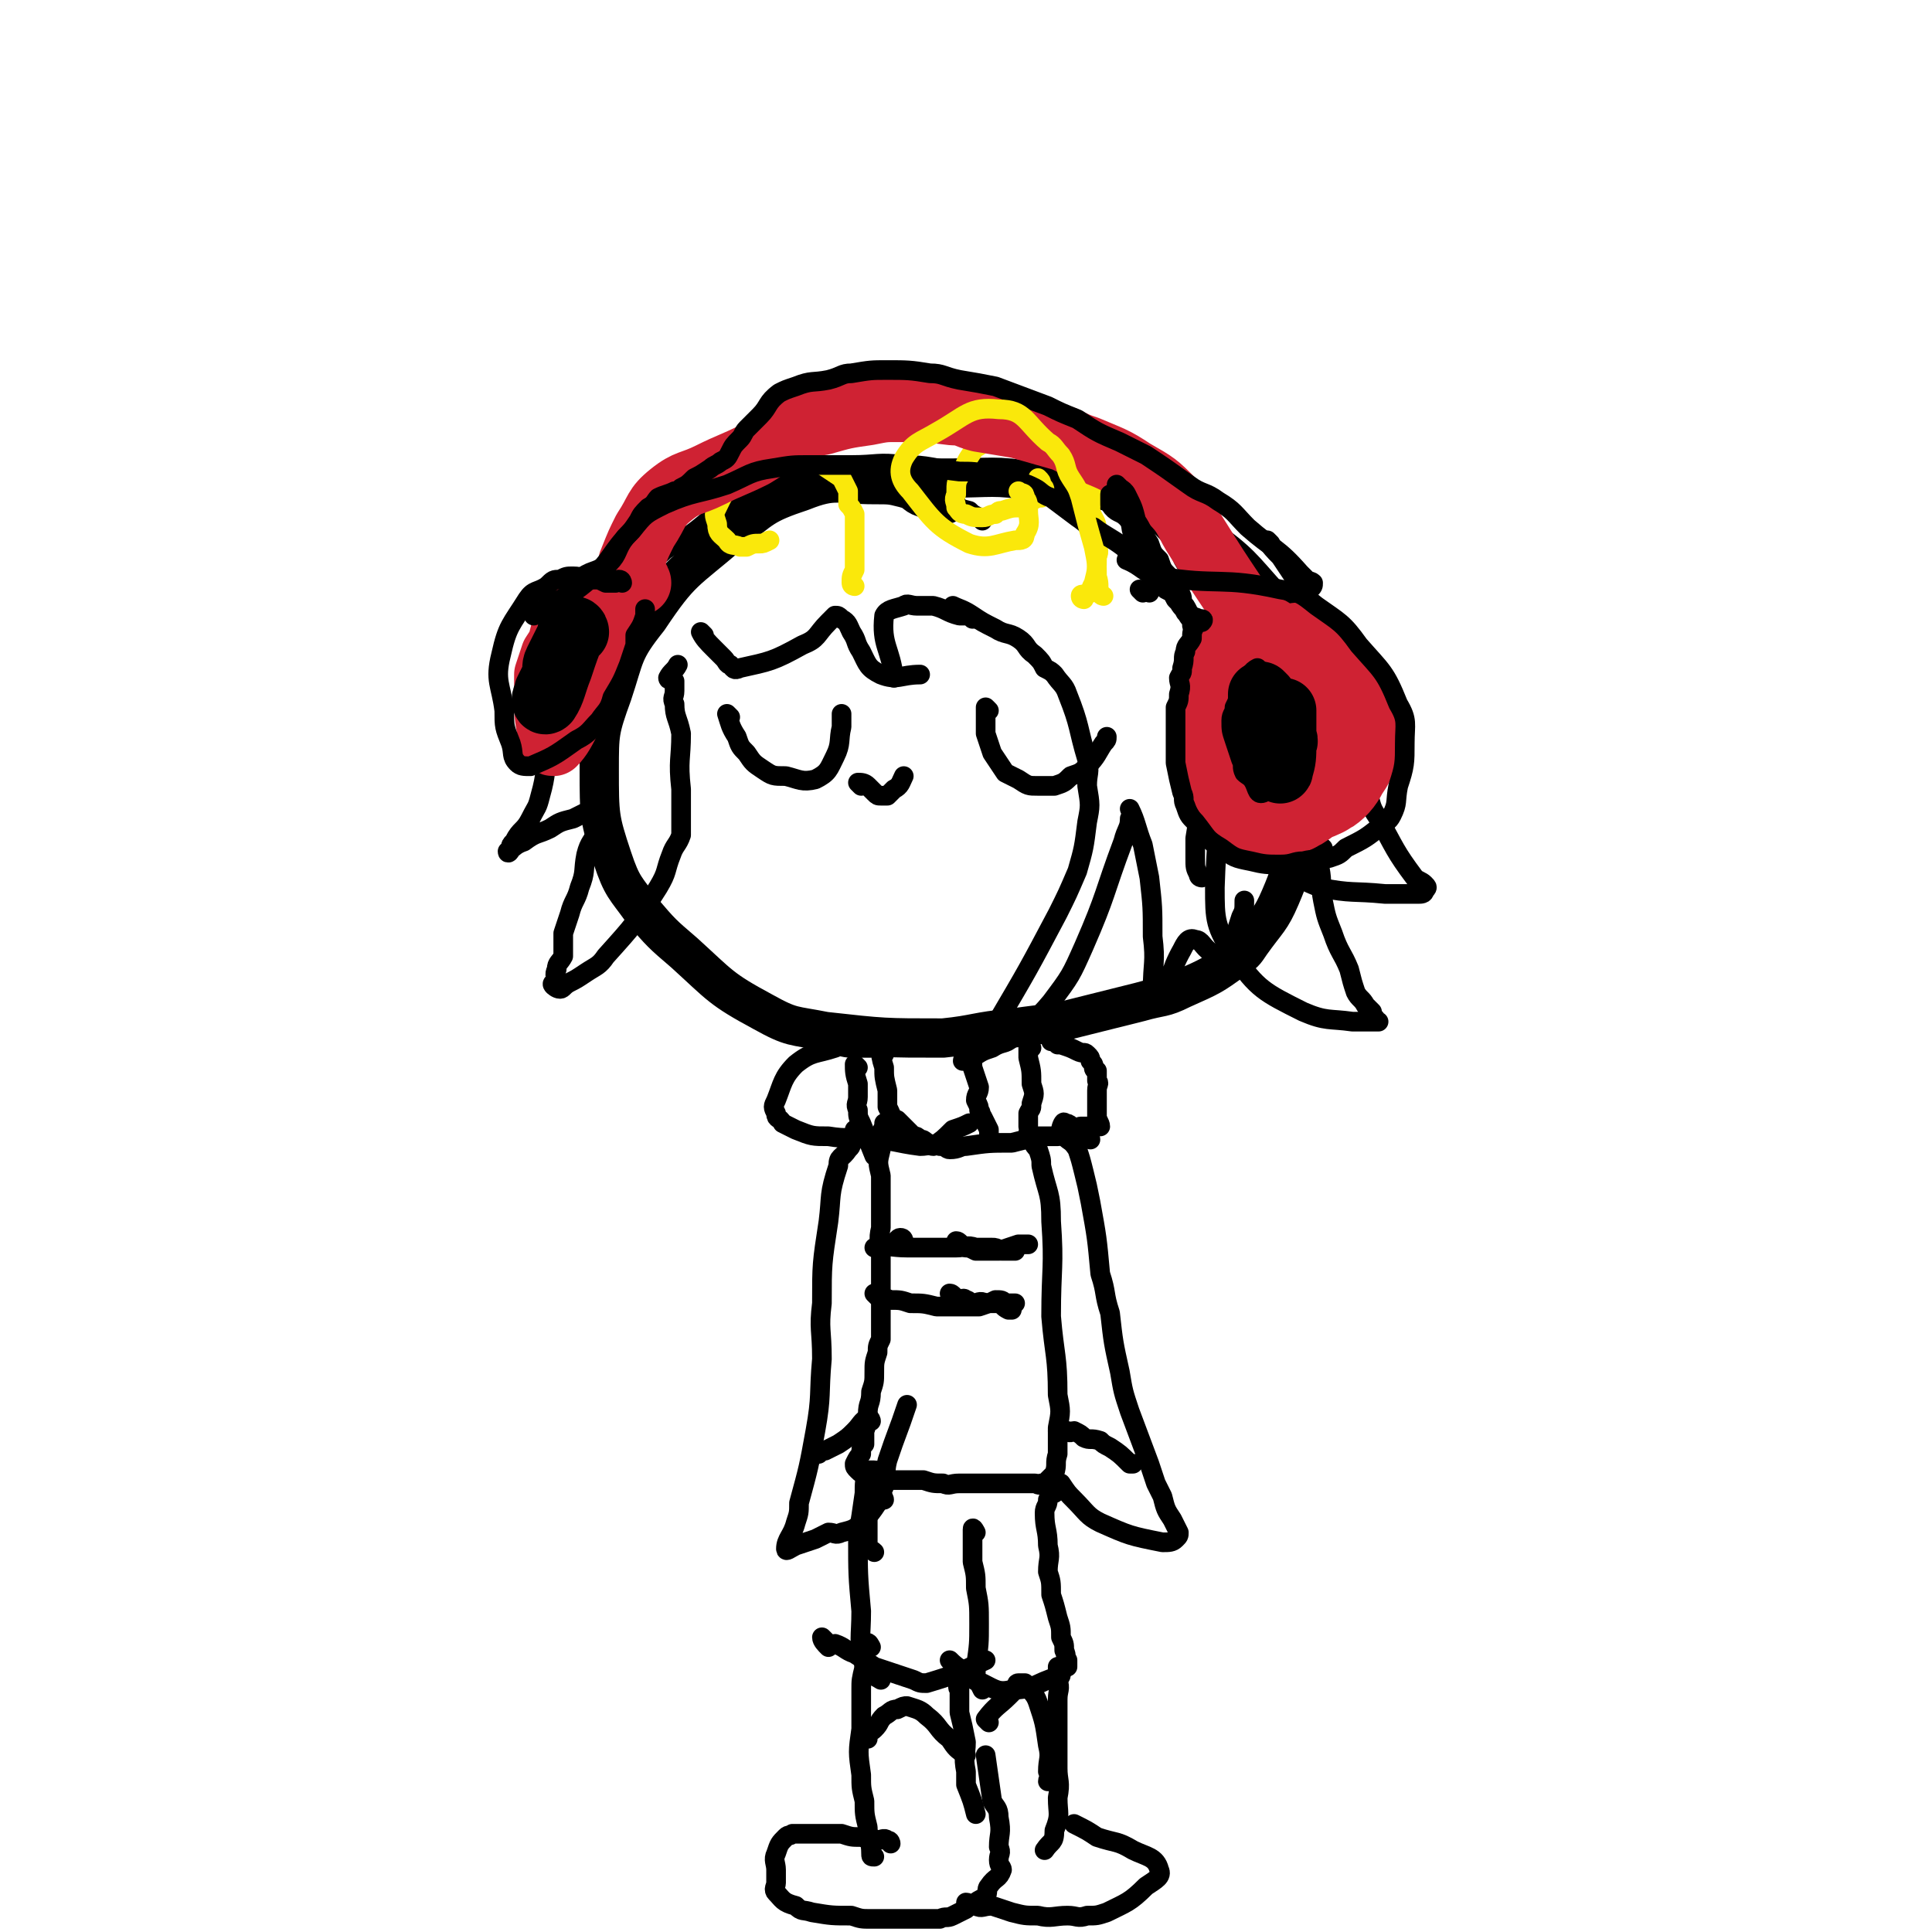<svg viewBox='0 0 590 590' version='1.1' xmlns='http://www.w3.org/2000/svg' xmlns:xlink='http://www.w3.org/1999/xlink'><g fill='none' stroke='rgb(0,0,0)' stroke-width='12' stroke-linecap='round' stroke-linejoin='round'><path d='M289,154c0,0 0,0 -1,-1 -1,0 -1,0 -2,0 -2,-1 -2,-1 -4,-1 -3,-1 -2,-2 -6,-3 -4,-1 -4,-1 -9,-1 -11,0 -12,-2 -22,2 -12,4 -12,5 -22,13 -14,12 -15,11 -25,26 -8,10 -7,11 -11,23 -4,11 -4,12 -4,23 0,14 0,15 4,27 3,9 4,9 9,16 6,7 6,7 13,13 11,10 11,11 24,18 9,5 9,4 19,6 18,2 18,2 36,2 10,-1 10,-2 21,-3 7,-1 8,-1 15,-2 12,-3 12,-3 24,-6 7,-2 7,-1 13,-4 9,-4 9,-4 16,-9 3,-2 3,-2 5,-5 5,-7 6,-7 9,-14 3,-7 3,-8 5,-16 1,-8 0,-8 1,-17 1,-11 2,-11 1,-22 0,-13 0,-13 -3,-25 -2,-6 -2,-6 -7,-11 -9,-10 -9,-11 -20,-19 -10,-6 -10,-7 -20,-11 -15,-5 -16,-4 -32,-6 -13,-2 -13,-1 -26,-1 -7,0 -7,0 -15,0 -1,0 -1,0 -2,0 '/></g>
<g fill='none' stroke='rgb(0,0,0)' stroke-width='6' stroke-linecap='round' stroke-linejoin='round'><path d='M223,219c0,0 -1,-1 -1,-1 1,3 1,4 3,7 1,3 1,3 3,5 2,3 2,3 5,5 3,2 3,2 7,2 4,1 5,2 9,1 4,-2 4,-3 6,-7 2,-4 1,-5 2,-9 0,-2 0,-2 0,-4 0,0 0,0 0,0 '/><path d='M302,217c0,0 -1,-1 -1,-1 0,3 0,4 0,8 1,3 1,3 2,6 2,3 2,3 4,6 2,1 2,1 4,2 3,2 3,2 6,2 2,0 3,0 5,0 3,-1 3,-1 5,-3 3,-1 3,-1 5,-3 3,-3 3,-4 5,-7 1,-1 1,-1 1,-2 '/><path d='M388,166c0,0 -1,-1 -1,-1 1,2 2,3 4,5 2,3 2,3 4,6 2,4 3,4 4,9 5,11 4,11 8,22 6,18 5,18 11,36 1,4 1,4 3,7 5,9 5,10 11,18 1,1 2,1 3,2 1,1 1,1 0,2 0,1 -1,1 -2,1 -5,0 -5,0 -10,0 -10,-1 -10,0 -20,-2 -5,-2 -5,-2 -9,-6 -1,-1 -3,-3 -2,-3 3,-1 5,1 9,2 '/><path d='M404,259c0,0 -1,-1 -1,-1 0,3 0,4 0,7 1,5 0,5 1,10 1,5 1,5 3,10 2,6 3,6 5,11 1,4 1,4 2,7 1,2 2,2 3,4 1,1 1,1 2,2 0,1 0,1 1,2 0,1 1,1 1,1 -3,0 -4,0 -8,0 -7,-1 -8,0 -15,-3 -12,-6 -14,-7 -21,-17 -6,-9 -6,-11 -6,-21 1,-29 3,-29 6,-57 '/><path d='M367,268c0,0 -1,0 -1,-1 -1,-2 -1,-2 -1,-5 0,-3 0,-3 0,-6 1,-6 1,-6 2,-13 1,-6 1,-6 2,-13 0,-3 0,-3 0,-6 1,-5 1,-5 1,-9 1,-3 1,-3 0,-6 0,-5 0,-5 -1,-9 -1,-3 -2,-3 -3,-6 -1,-1 -1,-1 -2,-3 '/><path d='M389,190c0,0 -1,0 -1,-1 -3,-1 -3,-1 -6,-2 -3,-2 -3,-2 -6,-4 -3,-1 -3,0 -5,-2 -3,-2 -3,-2 -5,-4 -2,-3 -2,-3 -4,-5 -2,-3 -1,-4 -3,-7 -8,-7 -7,-9 -16,-13 -8,-3 -9,-1 -18,-2 -17,-2 -17,-2 -33,-3 -2,0 -2,-1 -4,0 -4,2 -4,2 -7,5 '/><path d='M300,159c0,0 0,0 -1,-1 -2,-1 -2,-1 -3,-2 -4,-1 -4,-1 -7,-3 -5,-2 -5,-2 -11,-4 -3,-1 -3,-1 -7,-1 -4,-1 -4,-1 -8,-2 -4,0 -4,0 -8,0 -3,0 -3,0 -7,0 -3,0 -3,0 -7,0 -4,1 -4,1 -7,2 -4,1 -4,1 -8,4 -6,3 -6,4 -11,8 -6,5 -6,4 -12,8 -3,3 -3,2 -6,5 -5,5 -5,4 -9,10 -5,7 -5,7 -9,15 -5,8 -6,8 -9,17 -2,6 -1,6 -2,13 -2,8 -1,8 -3,15 -1,4 -1,3 -3,7 -2,4 -3,3 -5,7 -1,1 -1,1 -1,2 0,1 -1,2 -1,1 2,-1 2,-2 5,-3 4,-3 4,-2 8,-4 3,-2 3,-2 7,-3 4,-2 4,-2 8,-4 0,0 0,0 1,0 1,-1 2,-1 2,0 0,1 -1,1 -2,3 -1,2 -1,2 -1,4 -2,4 -3,4 -4,8 -1,5 0,5 -2,10 -1,4 -2,4 -3,8 -1,3 -1,3 -2,6 0,3 0,4 0,7 -1,2 -2,2 -2,4 -1,2 0,2 0,4 0,0 -2,0 -1,1 0,0 1,1 2,1 1,0 1,-1 3,-2 2,-1 2,-1 5,-3 3,-2 4,-2 6,-5 9,-10 9,-10 16,-21 3,-5 2,-5 4,-10 1,-3 2,-3 3,-6 0,-3 0,-3 0,-7 0,-3 0,-3 0,-7 -1,-9 0,-9 0,-17 -1,-5 -2,-5 -2,-9 -1,-2 0,-2 0,-4 0,-1 0,-2 0,-3 -1,-1 -2,0 -2,-1 1,-2 2,-2 3,-4 '/><path d='M215,194c0,0 -1,-1 -1,-1 1,2 2,3 4,5 1,1 1,1 3,3 1,1 1,2 2,2 1,1 1,2 3,1 9,-2 10,-2 19,-7 5,-2 4,-3 8,-7 1,-1 1,-1 2,-2 1,0 1,0 2,1 2,1 2,2 3,4 2,3 1,3 3,6 2,4 2,5 6,7 5,2 6,0 12,0 '/><path d='M292,186c0,0 -1,-1 -1,-1 2,1 3,1 6,3 3,2 3,2 7,4 3,2 4,1 7,3 3,2 2,3 5,5 2,2 2,2 3,4 2,1 2,1 3,2 2,3 3,3 4,6 4,10 3,10 6,20 1,4 0,4 0,8 1,6 1,6 0,11 -1,8 -1,8 -3,15 -3,7 -3,7 -6,13 -9,17 -9,17 -19,34 -3,4 -4,4 -7,7 -1,1 -1,1 -2,2 -1,1 -1,2 -1,2 1,0 1,-1 3,-1 3,-2 3,-2 6,-3 3,-2 4,-1 6,-3 6,-5 7,-5 12,-11 6,-8 6,-8 10,-17 7,-16 6,-16 12,-32 1,-4 2,-4 2,-7 1,-1 0,-3 0,-3 2,4 2,6 4,11 1,5 1,5 2,10 1,9 1,9 1,18 1,8 0,8 0,16 0,2 0,2 0,3 1,1 1,2 2,1 4,-7 3,-9 7,-16 1,-2 2,-4 4,-3 2,0 2,2 5,4 2,1 2,1 3,1 1,0 1,0 2,0 2,-5 2,-6 4,-12 1,-2 1,-2 1,-5 '/><path d='M297,189c0,0 0,-1 -1,-1 -1,0 -1,0 -3,0 -4,-1 -4,-2 -8,-3 -3,0 -3,0 -5,0 -2,0 -3,-1 -4,0 -3,1 -5,1 -6,3 -1,9 2,10 3,19 '/></g>
<g fill='none' stroke='rgb(250,232,11)' stroke-width='6' stroke-linecap='round' stroke-linejoin='round'><path d='M331,183c0,0 -1,0 -1,-1 0,-1 2,0 3,-1 0,-1 0,-1 1,-3 1,-4 1,-4 1,-8 1,-2 0,-2 0,-5 0,-1 1,-1 0,-3 0,-3 -1,-3 -2,-6 0,-5 1,-5 -1,-10 -1,-5 0,-6 -4,-9 -5,-7 -7,-8 -14,-10 -4,-1 -5,1 -10,4 -2,1 -2,2 -4,4 -1,2 -2,1 -3,3 -2,3 -2,3 -3,6 -2,3 -2,3 -2,7 -1,2 0,2 0,4 1,1 1,2 3,2 2,1 2,1 5,1 2,0 2,-1 4,-1 1,-1 1,-1 2,-1 3,-1 3,-1 6,-1 1,-1 1,-1 2,-2 1,0 1,0 3,-1 0,0 1,0 1,0 1,-1 0,-1 1,-2 0,-1 0,-1 -1,-2 0,-1 0,-1 -1,-2 '/><path d='M261,179c0,0 -1,0 -1,-1 0,-2 0,-2 1,-4 0,-3 0,-3 0,-6 0,-3 0,-3 0,-6 0,-3 0,-3 0,-5 -1,-2 -1,-2 -2,-3 0,-2 0,-2 0,-4 -1,-2 -1,-2 -2,-4 -3,-2 -3,-2 -6,-4 -3,-1 -3,-1 -5,-1 -6,0 -6,0 -12,2 -5,2 -5,2 -9,5 -4,2 -4,3 -6,7 -1,2 -1,2 0,5 0,3 1,3 3,5 1,2 2,1 4,2 1,0 1,0 2,0 2,-1 2,-1 4,-1 1,0 1,0 3,-1 '/></g>
<g fill='none' stroke='rgb(207,34,51)' stroke-width='40' stroke-linecap='round' stroke-linejoin='round'><path d='M384,202c0,0 -1,-1 -1,-1 -2,2 -2,3 -3,5 -1,4 0,4 -1,8 0,5 0,5 0,10 1,4 1,4 2,8 1,2 1,3 2,5 2,3 2,4 4,5 5,0 6,-1 10,-4 5,-2 6,-2 8,-6 2,-3 3,-4 2,-8 -1,-7 -2,-7 -5,-14 -1,-3 -2,-3 -3,-5 -1,-1 -1,-1 -2,-1 '/></g>
<g fill='none' stroke='rgb(207,34,51)' stroke-width='20' stroke-linecap='round' stroke-linejoin='round'><path d='M390,202c0,0 -1,0 -1,-1 -1,-2 -1,-2 -2,-4 -1,-2 -1,-2 -2,-4 -4,-6 -4,-6 -8,-11 -6,-9 -6,-9 -11,-17 -4,-6 -3,-7 -8,-12 -5,-5 -5,-5 -12,-9 -6,-4 -7,-4 -14,-7 -3,-1 -3,-1 -7,-3 -7,-2 -7,-2 -14,-4 -6,-1 -6,-1 -12,-2 -4,-1 -4,-2 -8,-2 -8,-1 -8,-1 -17,-1 -4,0 -4,0 -9,1 -7,1 -7,1 -14,3 -6,1 -6,1 -11,4 -6,3 -5,3 -10,6 -6,3 -7,3 -13,6 -6,3 -7,2 -12,6 -5,4 -4,5 -8,11 -2,4 -2,4 -4,9 -1,2 0,2 0,4 '/><path d='M195,178c0,0 0,-1 -1,-1 -1,0 0,1 -1,2 -3,1 -3,1 -6,2 -3,1 -3,1 -6,3 -3,1 -3,1 -5,3 -2,3 -2,3 -4,6 -1,4 -1,4 -3,7 -1,3 -1,3 -2,6 0,3 0,3 0,6 0,6 0,6 1,12 0,2 0,3 1,3 2,-2 3,-4 5,-8 4,-6 4,-6 7,-12 3,-9 3,-9 7,-18 1,-3 1,-2 2,-5 0,-1 0,-1 0,-2 '/></g>
<g fill='none' stroke='rgb(0,0,0)' stroke-width='20' stroke-linecap='round' stroke-linejoin='round'><path d='M386,213c0,0 -1,-1 -1,-1 0,1 0,2 0,3 1,3 0,3 0,7 1,5 1,5 3,9 0,2 1,2 2,3 1,1 1,2 1,1 1,-3 1,-4 1,-8 1,-1 0,-1 0,-3 0,-2 0,-2 0,-3 0,-1 0,-1 0,-1 0,-2 0,-2 0,-3 '/><path d='M176,193c0,0 0,-1 -1,-1 -1,0 -1,1 -1,2 -2,4 -2,4 -4,8 -1,2 0,2 -1,5 -1,2 -1,2 -2,4 0,1 0,1 0,1 -1,1 -1,3 0,2 2,-3 2,-5 4,-10 2,-6 2,-6 4,-11 '/></g>
<g fill='none' stroke='rgb(0,0,0)' stroke-width='6' stroke-linecap='round' stroke-linejoin='round'><path d='M190,178c0,0 0,-1 -1,-1 -1,0 -1,1 -1,1 -2,0 -2,0 -3,0 -2,-1 -2,-1 -3,-1 -1,0 -1,0 -2,0 -2,0 -2,-1 -5,-1 -2,0 -2,0 -4,1 -2,0 -2,0 -4,2 -3,2 -4,1 -6,4 -5,8 -6,8 -8,17 -2,8 0,9 1,17 0,5 0,5 2,10 1,3 0,4 2,6 1,1 2,1 4,1 7,-3 7,-3 14,-8 4,-2 4,-3 7,-6 2,-3 3,-3 4,-7 3,-5 3,-5 5,-10 1,-3 1,-3 2,-6 0,-1 0,-1 0,-3 2,-3 2,-3 3,-6 0,-1 0,-1 0,-2 '/><path d='M178,178c0,0 -1,0 -1,-1 3,-3 5,-2 9,-5 3,-3 2,-4 5,-8 2,-2 2,-2 4,-5 1,-2 1,-2 3,-4 2,-1 2,-2 3,-3 2,-1 3,-1 5,-2 1,0 1,0 2,-1 2,-1 2,-1 4,-3 2,-1 2,-1 5,-3 1,-1 2,-1 3,-2 2,-1 2,-1 3,-3 1,-2 1,-2 3,-4 1,-1 1,-2 2,-3 2,-2 2,-2 4,-4 3,-3 2,-4 6,-7 2,-1 2,-1 5,-2 5,-2 5,-1 10,-2 4,-1 4,-2 7,-2 6,-1 6,-1 11,-1 6,0 7,0 13,1 4,0 4,1 9,2 6,1 6,1 11,2 8,3 8,3 16,6 4,2 4,2 9,4 6,4 6,4 13,7 4,2 4,2 8,4 6,4 6,4 13,9 4,3 5,2 9,5 5,3 5,4 9,8 8,7 9,6 16,14 1,1 1,1 2,2 0,1 1,0 2,1 0,1 0,1 -1,2 '/><path d='M340,152c0,0 -1,-1 -1,-1 0,1 0,2 0,3 2,3 3,2 5,4 2,2 1,3 2,5 1,1 1,1 2,3 2,3 2,3 4,5 1,2 0,2 1,3 1,2 2,2 3,3 1,2 1,2 2,4 1,1 1,1 2,3 1,2 2,2 3,4 1,0 1,1 1,1 -1,0 -1,-1 -2,-2 -1,-2 -1,-2 -3,-4 -1,-2 -1,-2 -3,-3 -1,-1 -1,-1 -2,-2 -1,-2 -2,-1 -3,-3 -1,-1 -1,-2 -2,-3 -3,-3 -3,-2 -6,-5 -4,-3 -5,-3 -9,-6 -3,-1 -2,-1 -5,-3 -4,-3 -4,-3 -8,-6 -3,-1 -3,-2 -5,-3 -2,-1 -2,-1 -5,-2 -4,-1 -4,-1 -9,-2 -4,-1 -5,-1 -9,-1 -9,-1 -9,-2 -17,-2 -8,-1 -8,0 -16,0 -6,0 -6,0 -13,0 -5,0 -5,0 -11,1 -7,1 -7,2 -14,5 -9,3 -10,2 -19,6 -6,3 -6,3 -10,8 -7,7 -6,9 -13,15 -8,7 -9,5 -17,11 '/><path d='M349,181c0,0 -1,-1 -1,-1 0,0 1,0 3,1 '/><path d='M342,149c0,0 -1,-1 -1,-1 0,1 2,1 3,3 2,4 2,4 3,8 2,3 2,4 4,7 1,3 1,3 3,5 1,3 1,3 3,5 1,2 2,2 3,5 1,1 1,1 1,3 1,1 1,1 2,3 0,0 0,1 1,1 0,1 1,0 2,1 1,0 2,0 1,1 0,0 -1,0 -2,1 -1,2 -1,2 -1,4 -1,2 -2,2 -2,4 -1,2 0,2 -1,5 0,2 0,1 -1,3 0,2 1,2 0,5 0,2 0,2 -1,4 0,9 0,9 0,17 1,5 1,5 2,9 1,2 0,2 1,4 1,3 1,3 3,5 4,5 3,5 8,8 4,3 4,3 9,4 4,1 5,1 9,1 4,0 4,-1 7,-1 4,-1 4,0 8,-1 3,-1 3,-1 5,-3 6,-3 6,-3 11,-7 1,-1 2,-1 3,-3 2,-4 1,-4 2,-9 2,-6 2,-7 2,-13 0,-6 1,-7 -2,-12 -4,-10 -5,-10 -12,-18 -5,-7 -6,-7 -13,-12 -5,-4 -5,-4 -11,-5 -18,-4 -19,-1 -37,-4 -5,-1 -5,-3 -10,-5 '/><path d='M263,240c0,0 -1,-1 -1,-1 1,0 2,0 3,1 1,1 1,1 2,2 1,1 1,1 2,1 1,0 1,0 2,0 1,-1 1,-1 2,-2 2,-1 2,-2 3,-4 '/><path d='M262,326c0,0 -1,-1 -1,-1 0,2 0,3 1,6 0,2 0,2 0,4 0,2 -1,2 0,4 0,2 0,2 1,4 2,5 2,5 4,10 '/><path d='M270,322c0,0 -1,-1 -1,-1 0,1 0,2 1,5 0,3 0,3 1,7 0,3 0,3 0,5 1,2 1,2 2,5 1,3 2,3 4,6 '/><path d='M297,322c0,0 -1,-1 -1,-1 0,2 1,2 1,5 1,3 1,3 2,6 0,2 -1,2 -1,4 1,2 1,2 1,3 1,1 0,1 1,2 1,2 1,2 2,4 0,0 0,0 0,1 '/><path d='M315,320c0,0 -1,-1 -1,-1 0,1 0,2 0,4 1,4 1,4 1,8 1,3 1,3 0,6 0,2 0,1 -1,3 0,1 0,1 0,2 0,1 0,1 0,2 '/><path d='M275,343c0,0 -1,-1 -1,-1 1,1 2,2 4,4 1,1 1,1 1,1 1,0 1,0 2,1 1,0 1,0 2,1 1,0 1,1 2,1 3,-2 3,-2 6,-5 3,-1 3,-1 5,-2 '/><path d='M271,344c0,0 -1,-1 -1,-1 0,1 0,1 -1,3 0,2 0,2 0,5 -1,4 -1,4 0,8 0,4 0,4 0,8 0,4 0,4 0,8 -1,4 0,4 0,7 0,4 0,4 0,7 0,4 0,4 0,7 0,4 0,4 0,8 0,2 0,2 0,5 -1,2 -1,2 -1,4 -1,3 -1,3 -1,6 0,3 0,3 -1,6 0,4 -1,3 -1,7 -1,2 0,3 -1,5 0,2 0,2 0,4 -1,1 -1,1 -1,3 -1,1 -1,1 -2,3 0,1 0,1 1,2 1,1 1,1 3,1 2,1 2,1 4,2 3,0 3,0 7,0 3,0 3,0 6,0 3,1 3,1 6,1 2,1 2,0 5,0 3,0 3,0 6,0 3,0 3,0 5,0 2,0 2,0 5,0 1,0 1,0 3,0 1,0 1,0 2,0 1,0 1,0 2,0 1,0 1,1 2,0 1,0 1,0 2,-1 1,-1 1,-1 2,-2 1,-3 0,-3 1,-6 0,-4 0,-4 0,-8 1,-5 1,-5 0,-10 0,-12 -1,-12 -2,-24 0,-15 1,-15 0,-29 0,-9 -1,-8 -3,-17 0,-2 0,-2 -1,-5 -1,-1 -1,-1 -2,-3 0,-1 0,-1 -1,-2 '/><path d='M269,320c0,0 0,-1 -1,-1 -1,0 -1,1 -2,1 -3,0 -3,0 -6,0 -3,0 -3,-1 -5,0 -6,2 -7,1 -12,5 -4,4 -4,6 -6,11 -1,2 -1,2 0,4 0,2 1,1 2,3 2,1 2,1 4,2 5,2 5,2 10,2 6,1 6,0 12,1 8,0 8,1 16,2 3,0 3,-1 6,0 2,0 2,1 3,1 3,0 3,-1 5,-1 7,-1 7,-1 14,-1 4,-1 4,-1 8,-2 3,0 3,0 6,0 3,-1 3,-2 7,-3 2,0 2,0 4,0 1,-1 1,0 2,0 0,-1 -1,-2 -1,-3 0,-2 0,-2 0,-4 0,-2 0,-2 0,-4 0,-2 1,-2 0,-3 0,-2 0,-2 0,-3 0,0 -1,0 -1,-1 0,-1 0,-1 -1,-2 0,-1 0,-1 -1,-2 -1,-1 -1,0 -3,-1 -2,-1 -2,-1 -5,-2 0,0 0,0 -1,0 -1,-1 -1,-1 -2,-1 '/><path d='M262,346c0,0 -1,-1 -1,-1 0,1 0,2 -1,3 0,2 0,2 -1,3 -2,3 -3,2 -3,5 -3,9 -2,9 -3,17 -2,13 -2,13 -2,25 -1,8 0,8 0,17 -1,11 0,11 -2,22 -2,11 -2,11 -5,22 0,3 0,3 -1,6 -1,4 -3,5 -3,8 0,1 1,0 3,-1 3,-1 3,-1 6,-2 2,-1 2,-1 4,-2 2,0 2,1 4,0 4,-1 4,-1 7,-4 2,-2 2,-2 4,-5 1,-2 1,-3 2,-5 1,-4 0,-4 1,-8 3,-9 3,-8 6,-17 '/><path d='M333,348c0,0 0,-1 -1,-1 -2,-1 -2,0 -4,-1 -1,-2 -1,-3 -3,-3 0,-1 -1,1 -1,2 0,1 1,1 1,2 2,2 2,1 4,4 1,3 1,3 2,7 1,4 1,4 2,9 2,11 2,11 3,22 2,6 1,6 3,12 1,9 1,9 3,18 1,6 1,6 3,12 3,8 3,8 6,16 1,3 1,3 2,6 1,2 1,2 2,4 1,4 1,4 3,7 1,2 1,2 2,4 0,1 0,1 -1,2 -1,1 -2,1 -4,1 -10,-2 -10,-2 -19,-6 -4,-2 -4,-3 -8,-7 -2,-2 -2,-2 -4,-5 '/><path d='M324,438c0,0 -1,-1 -1,-1 1,0 1,0 3,0 1,1 1,0 2,0 2,1 2,1 3,2 2,1 2,0 5,1 1,1 1,1 3,2 3,2 3,2 6,5 1,0 1,0 1,0 '/><path d='M266,434c0,0 0,-1 -1,-1 -2,1 -2,2 -4,4 -2,2 -2,2 -5,4 -2,1 -2,1 -4,2 -1,0 -1,0 -2,1 -1,0 -1,0 -2,1 '/><path d='M276,379c0,0 0,-1 -1,-1 -1,0 -1,1 -2,2 0,0 -1,-1 -2,0 -1,0 -1,1 -2,1 -1,0 -2,0 -2,0 4,-1 5,0 10,0 3,0 3,0 7,0 4,0 4,0 8,0 3,0 3,-1 6,0 2,0 2,0 5,0 1,0 1,0 3,1 2,0 2,0 4,0 '/><path d='M268,396c0,0 -1,-1 -1,-1 1,0 2,1 5,2 3,0 3,0 6,1 4,0 4,0 8,1 3,0 3,0 7,0 3,0 3,0 6,0 3,-1 3,-1 5,-2 2,0 2,0 3,1 2,0 2,0 3,0 '/><path d='M293,380c0,0 -1,-1 -1,-1 1,0 1,1 3,2 1,0 1,0 3,1 2,0 2,0 4,0 2,0 2,0 3,0 3,-1 3,-1 6,-2 2,0 2,0 3,0 0,0 0,0 0,0 '/><path d='M291,396c0,0 -1,-1 -1,-1 1,0 1,1 3,2 1,0 1,-1 2,0 1,0 1,1 2,1 2,0 2,-1 4,0 2,0 2,0 4,0 2,1 1,1 3,2 1,0 1,0 1,0 '/><path d='M270,458c0,0 0,-1 -1,-1 -1,-1 -1,-1 -1,-2 -1,0 -2,0 -3,0 -1,3 0,4 0,8 -1,1 0,1 0,1 0,3 0,3 0,6 0,1 0,1 0,2 0,0 -1,1 0,1 0,0 1,0 2,1 '/><path d='M268,450c0,0 0,-1 -1,-1 -1,0 -1,0 -2,0 -1,3 -1,4 -1,7 -1,7 -1,7 -2,13 0,12 0,12 1,23 0,8 -1,9 1,17 1,3 2,2 5,4 '/><path d='M298,468c0,0 -1,-2 -1,-1 0,4 0,5 0,10 1,4 1,4 1,8 1,5 1,5 1,11 0,6 0,6 -1,13 0,2 0,2 0,3 1,2 1,2 2,4 '/><path d='M322,456c0,0 -1,-1 -1,-1 -1,0 0,1 -1,3 0,2 -1,2 -1,4 0,5 1,5 1,10 1,4 0,4 0,8 1,3 1,3 1,7 1,3 1,3 2,7 1,3 1,3 1,6 1,2 1,2 1,4 1,2 0,2 1,3 0,1 0,1 0,2 '/><path d='M252,501c0,0 -1,-1 -1,-1 0,1 1,2 2,3 0,0 1,-1 2,-1 3,1 3,2 6,3 3,2 3,2 6,4 6,2 6,2 12,4 2,1 2,1 4,1 10,-3 9,-3 18,-7 '/><path d='M291,508c0,0 -1,-1 -1,-1 1,1 2,2 4,3 3,2 2,3 6,4 4,2 5,3 9,2 7,0 7,-2 14,-4 1,0 1,0 1,-1 '/><path d='M266,503c0,0 -1,-2 -1,-1 -1,2 -1,3 -1,7 -1,4 -1,4 -1,7 0,6 0,6 0,12 -1,7 -1,7 0,14 0,4 0,4 1,8 0,4 0,4 1,8 0,4 1,4 1,8 0,1 0,1 1,1 '/><path d='M293,513c0,0 -1,-1 -1,-1 0,0 0,1 1,2 0,1 -1,1 0,2 0,3 0,4 0,7 1,4 1,4 2,9 0,4 -1,4 0,9 0,2 0,2 0,4 2,5 2,5 3,9 '/><path d='M324,510c0,0 -1,-1 -1,-1 0,1 0,2 0,4 1,3 0,3 0,6 0,5 0,5 0,10 0,6 0,6 0,11 0,4 1,4 0,9 0,5 1,5 -1,10 0,4 -1,3 -3,6 '/><path d='M265,531c0,0 -1,-1 -1,-1 1,-1 2,-1 3,-2 2,-2 1,-2 3,-4 2,-1 2,-2 4,-2 2,-1 2,-1 3,-1 3,1 4,1 6,3 4,3 3,4 7,7 2,3 2,3 5,5 '/><path d='M302,526c0,0 -1,-1 -1,-1 3,-4 4,-4 7,-7 1,-1 1,-1 2,-2 1,-1 0,-2 1,-2 0,0 1,0 2,0 2,3 3,3 4,6 2,6 2,6 3,13 1,4 0,4 0,8 1,2 0,2 0,3 '/><path d='M272,563c0,0 0,-1 -1,-1 -1,-1 -2,0 -3,0 -2,-1 -2,0 -5,-1 -3,0 -3,0 -6,-1 -3,0 -3,0 -7,0 -2,0 -2,0 -5,0 -2,0 -2,0 -3,0 -1,1 -1,0 -2,1 -2,2 -2,2 -3,5 -1,2 0,3 0,5 0,2 0,2 0,4 0,1 -1,2 0,3 2,2 2,3 6,4 2,2 2,1 5,2 6,1 6,1 12,1 3,1 3,1 6,1 6,0 6,0 12,0 5,0 5,0 9,0 2,-1 2,0 4,-1 2,-1 2,-1 4,-2 1,-1 1,-1 3,-2 1,-1 2,-1 3,-2 1,-1 0,-2 1,-3 2,-3 3,-2 4,-5 0,-1 -1,-1 -1,-3 0,-2 1,-2 0,-4 0,-4 1,-4 0,-9 0,-3 -1,-3 -2,-5 -1,-7 -1,-7 -2,-14 '/><path d='M296,582c0,0 -1,-1 -1,-1 1,0 1,1 3,1 2,1 2,0 5,0 3,1 3,1 6,2 4,1 4,1 8,1 4,1 5,0 9,0 3,0 3,1 6,0 3,0 3,0 6,-1 6,-3 7,-3 12,-8 3,-2 5,-3 4,-5 -1,-4 -4,-4 -8,-6 -5,-3 -5,-2 -11,-4 -3,-2 -3,-2 -7,-4 '/><path d='M385,205c0,0 -1,-1 -1,-1 -2,1 -2,2 -3,4 -1,2 -2,2 -3,5 0,1 0,1 -1,3 0,2 -1,2 -1,4 0,3 0,3 1,6 1,3 1,3 2,6 1,2 0,2 1,4 1,1 2,1 3,3 1,2 1,4 3,3 3,-1 5,-3 7,-7 2,-6 2,-6 1,-13 0,-5 -2,-5 -4,-11 0,-3 -1,-3 -2,-5 0,0 0,0 0,0 '/></g>
<g fill='none' stroke='rgb(250,232,11)' stroke-width='6' stroke-linecap='round' stroke-linejoin='round'><path d='M337,182c0,0 -1,0 -1,-1 -1,-2 0,-2 -1,-5 0,-4 0,-4 -1,-9 -2,-7 -2,-7 -4,-15 -1,-3 -1,-3 -3,-6 -2,-3 -1,-4 -3,-7 -2,-2 -2,-3 -4,-4 -7,-6 -7,-10 -15,-10 -9,-1 -10,2 -19,7 -5,3 -7,3 -10,8 -2,4 -1,7 2,10 7,9 8,11 18,16 6,2 8,0 14,-1 2,0 3,0 3,-2 2,-3 1,-4 1,-7 0,-2 0,-3 -1,-4 0,-2 -1,-1 -2,-2 '/></g>
</svg>